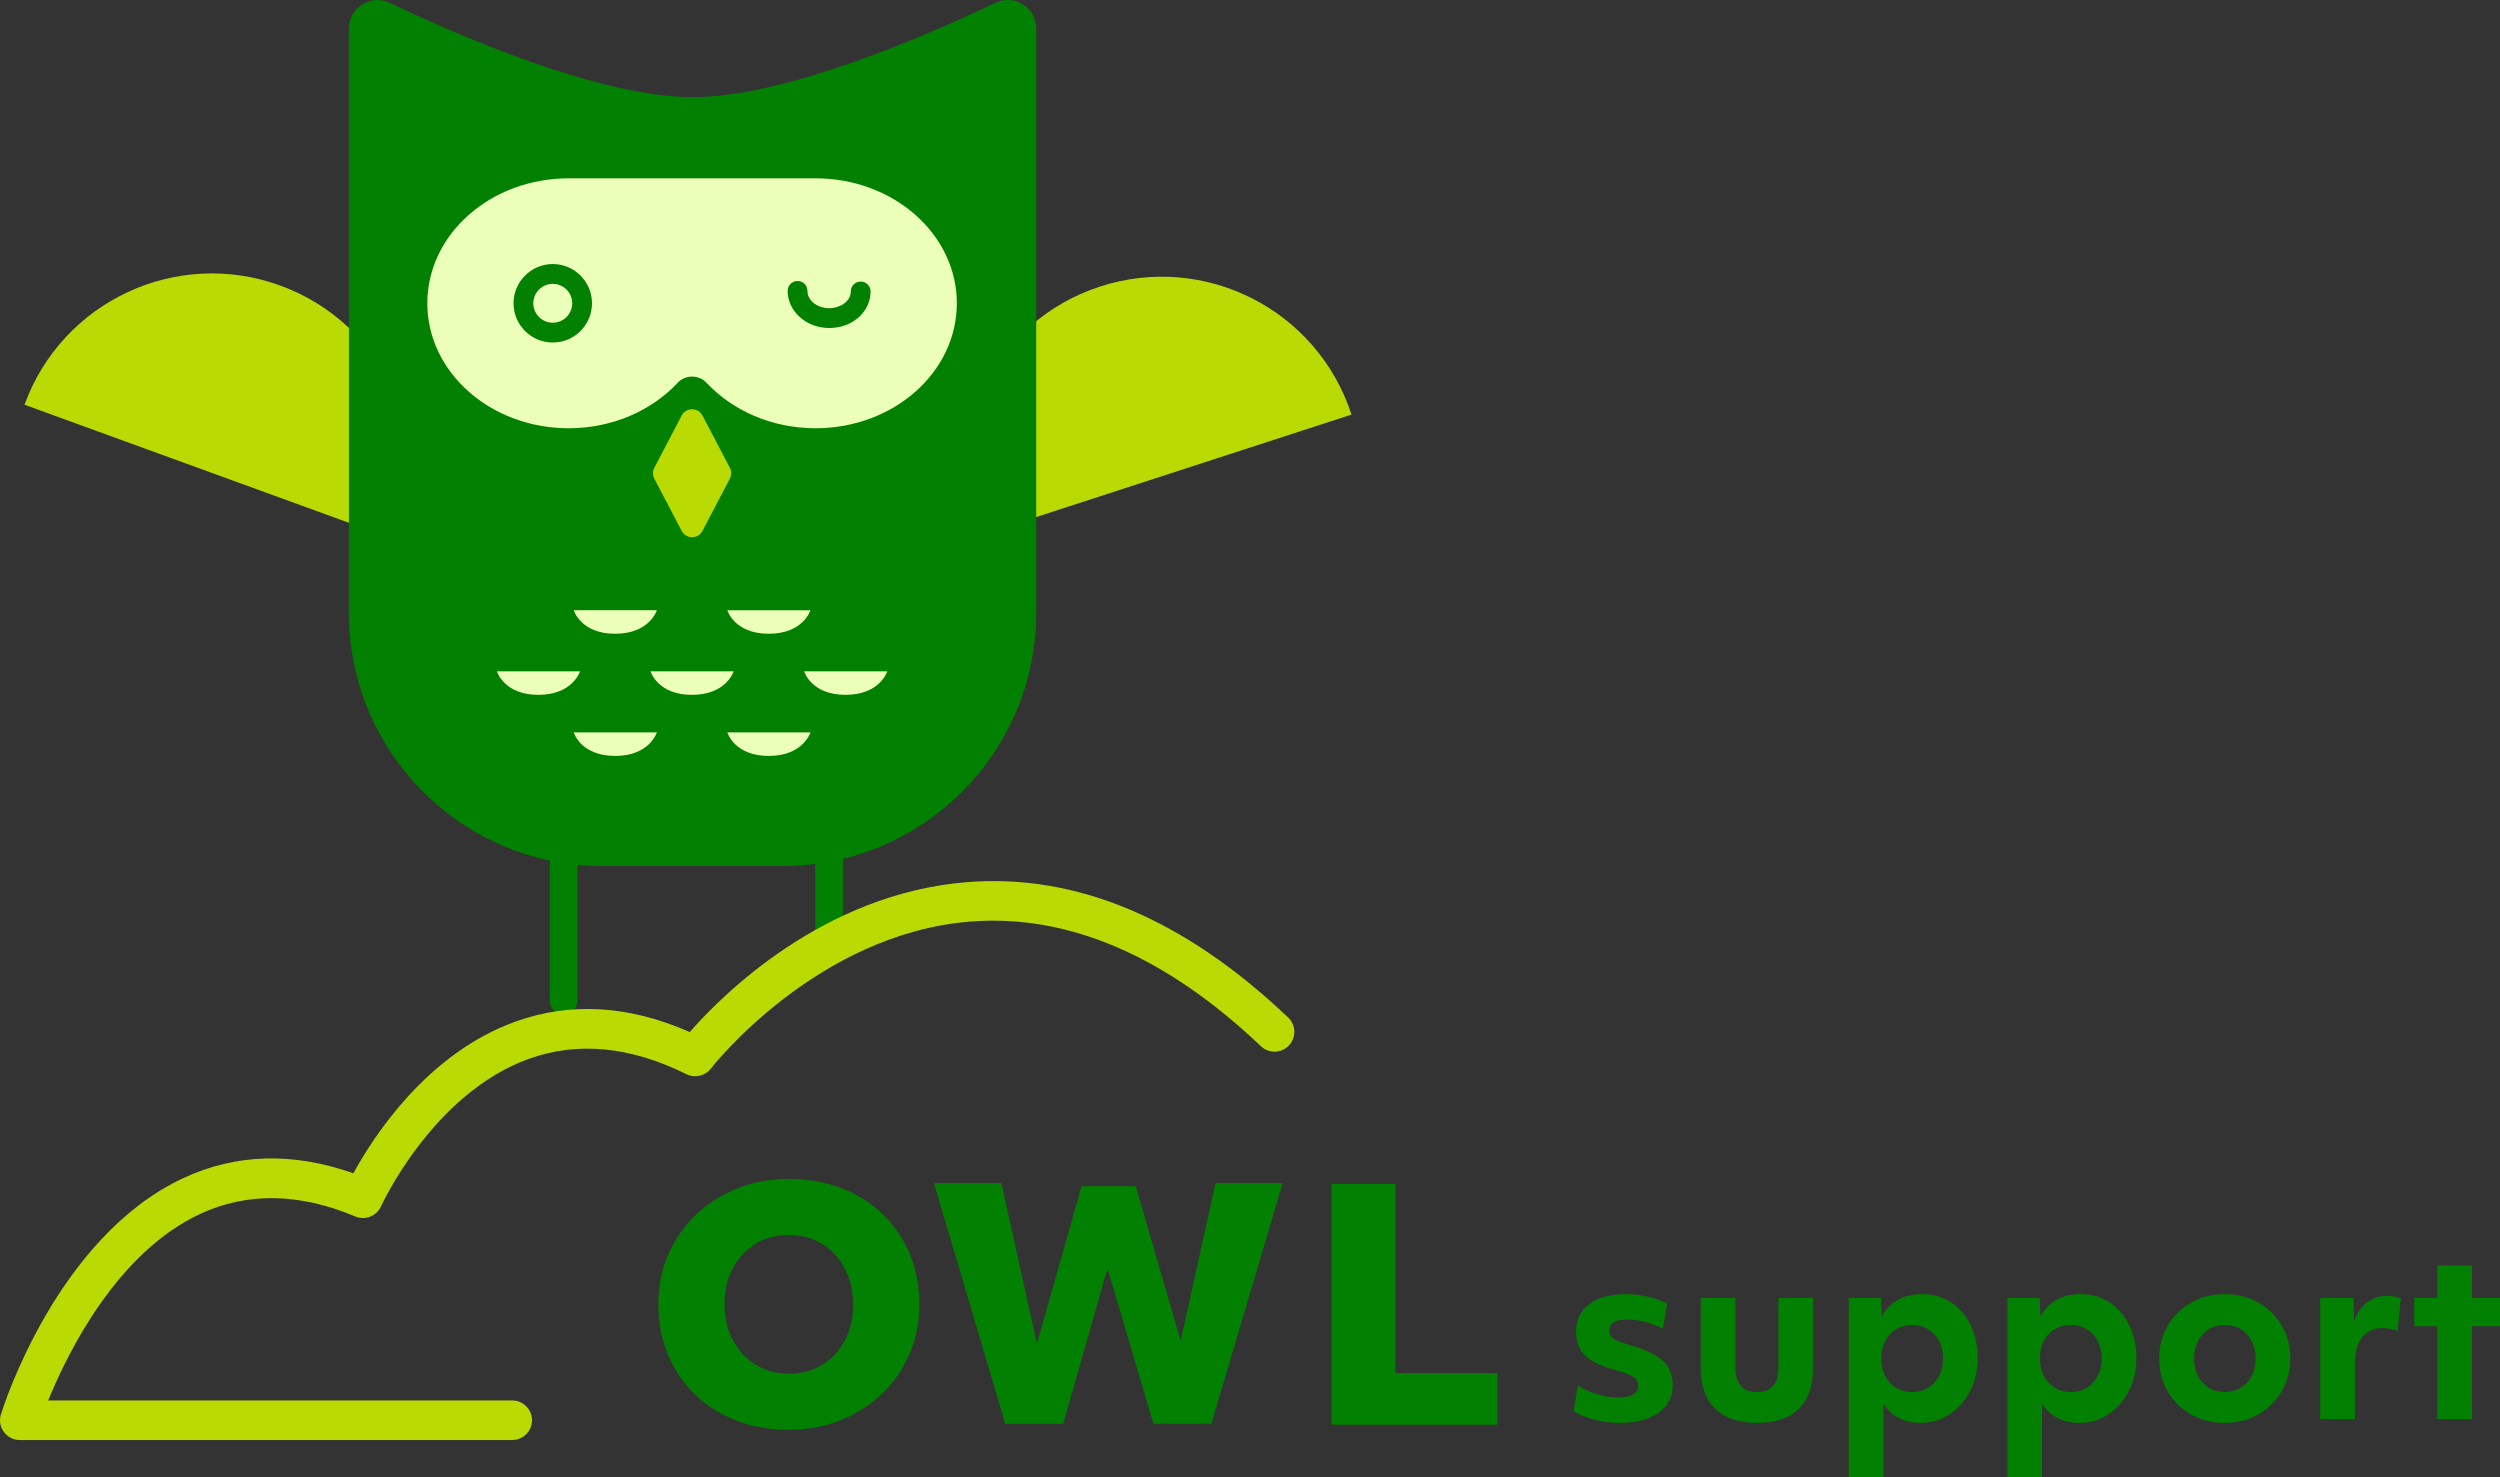 <svg width="110" height="65" viewBox="0 0 110 65" fill="none" xmlns="http://www.w3.org/2000/svg">
<rect x="0" y="0" width="110" height="65" fill="#333333" stroke="none"/>
<path d="M69.43 60.955C69.68 61.123 69.963 61.253 70.276 61.347C70.59 61.441 70.893 61.489 71.185 61.489C71.784 61.489 72.084 61.318 72.084 60.976C72.084 60.816 72.021 60.691 71.896 60.6C71.771 60.51 71.509 60.409 71.112 60.297C70.471 60.123 70.016 59.907 69.748 59.649C69.48 59.392 69.346 59.039 69.346 58.594C69.346 58.078 69.539 57.674 69.926 57.381C70.312 57.089 70.844 56.942 71.52 56.942C71.854 56.942 72.189 56.981 72.523 57.057C72.857 57.135 73.132 57.235 73.349 57.361L73.171 58.468C72.649 58.197 72.122 58.061 71.593 58.061C71.064 58.061 70.809 58.221 70.809 58.542C70.809 58.695 70.875 58.817 71.008 58.907C71.14 58.998 71.387 59.092 71.75 59.19C72.419 59.385 72.894 59.615 73.176 59.88C73.459 60.144 73.599 60.503 73.599 60.956C73.599 61.465 73.392 61.867 72.978 62.163C72.563 62.459 71.993 62.607 71.269 62.607C70.885 62.607 70.507 62.558 70.135 62.461C69.761 62.363 69.464 62.237 69.241 62.084L69.429 60.955H69.43Z" fill="#028001"/>
<path d="M74.832 57.109H76.358V60.172C76.358 60.89 76.676 61.248 77.31 61.248C77.944 61.248 78.25 60.889 78.25 60.172V57.109H79.776V60.203C79.776 60.983 79.566 61.579 79.144 61.99C78.723 62.401 78.111 62.606 77.31 62.606C76.509 62.606 75.896 62.401 75.471 61.99C75.046 61.579 74.833 60.983 74.833 60.203V57.109H74.832Z" fill="#028001"/>
<path d="M81.344 57.109H82.765L82.797 57.924C83.166 57.269 83.762 56.942 84.584 56.942C85.058 56.942 85.477 57.062 85.843 57.302C86.209 57.543 86.496 57.876 86.705 58.301C86.914 58.725 87.019 59.214 87.019 59.764C87.019 60.314 86.907 60.783 86.685 61.211C86.462 61.639 86.162 61.979 85.786 62.23C85.409 62.481 84.984 62.607 84.511 62.607C83.793 62.607 83.246 62.328 82.87 61.77V65H81.344V57.109H81.344ZM85.112 60.835C85.366 60.56 85.493 60.206 85.493 59.774C85.493 59.342 85.366 58.989 85.112 58.713C84.857 58.438 84.531 58.301 84.134 58.301C83.737 58.301 83.411 58.438 83.157 58.713C82.903 58.988 82.775 59.342 82.775 59.774C82.775 60.206 82.903 60.56 83.157 60.835C83.411 61.111 83.737 61.248 84.134 61.248C84.531 61.248 84.857 61.111 85.112 60.835Z" fill="#028001"/>
<path d="M88.325 57.109H89.746L89.778 57.924C90.147 57.269 90.743 56.942 91.565 56.942C92.039 56.942 92.459 57.062 92.824 57.302C93.19 57.543 93.478 57.876 93.686 58.301C93.895 58.725 94 59.214 94 59.764C94 60.314 93.888 60.783 93.666 61.211C93.443 61.639 93.143 61.979 92.767 62.23C92.391 62.481 91.966 62.607 91.492 62.607C90.774 62.607 90.227 62.328 89.851 61.77V65H88.325V57.109H88.325ZM92.093 60.835C92.347 60.56 92.474 60.206 92.474 59.774C92.474 59.342 92.347 58.989 92.093 58.713C91.838 58.438 91.513 58.301 91.115 58.301C90.718 58.301 90.393 58.438 90.138 58.713C89.884 58.988 89.757 59.342 89.757 59.774C89.757 60.206 89.884 60.56 90.138 60.835C90.393 61.111 90.718 61.248 91.115 61.248C91.513 61.248 91.838 61.111 92.093 60.835Z" fill="#028001"/>
<path d="M97.888 62.607C97.338 62.607 96.845 62.483 96.409 62.236C95.974 61.988 95.631 61.652 95.38 61.227C95.129 60.802 95.004 60.318 95.004 59.774C95.004 59.23 95.131 58.747 95.385 58.321C95.639 57.897 95.984 57.56 96.42 57.313C96.855 57.066 97.345 56.942 97.888 56.942C98.431 56.942 98.94 57.066 99.372 57.313C99.804 57.56 100.146 57.897 100.396 58.321C100.647 58.746 100.773 59.23 100.773 59.774C100.773 60.318 100.646 60.793 100.391 61.222C100.137 61.65 99.793 61.988 99.362 62.236C98.93 62.483 98.439 62.607 97.888 62.607ZM98.871 58.714C98.62 58.439 98.292 58.301 97.888 58.301C97.484 58.301 97.167 58.439 96.916 58.714C96.665 58.989 96.54 59.343 96.54 59.775C96.54 60.207 96.665 60.56 96.916 60.836C97.167 61.111 97.491 61.248 97.888 61.248C98.285 61.248 98.62 61.111 98.871 60.836C99.122 60.56 99.247 60.207 99.247 59.775C99.247 59.343 99.122 58.989 98.871 58.714Z" fill="#028001"/>
<path d="M102.09 57.109H103.563L103.574 58.144C103.699 57.788 103.887 57.512 104.138 57.313C104.389 57.114 104.681 57.015 105.016 57.015C105.128 57.015 105.241 57.025 105.356 57.047C105.471 57.068 105.563 57.096 105.633 57.13L105.497 58.562C105.281 58.478 105.055 58.436 104.818 58.436C104.435 58.436 104.138 58.574 103.929 58.849C103.72 59.125 103.616 59.52 103.616 60.036V62.439H102.09V57.109Z" fill="#028001"/>
<path d="M107.242 58.353H106.228V57.109H107.242V55.677H108.768V57.109H110.001V58.353H108.768V62.439H107.242V58.353Z" fill="#028001"/>
<path d="M34.709 62.91C33.873 62.91 33.104 62.775 32.403 62.506C31.701 62.236 31.095 61.856 30.584 61.363C30.073 60.87 29.676 60.287 29.393 59.614C29.109 58.941 28.968 58.2 28.968 57.392C28.968 56.583 29.112 55.884 29.4 55.211C29.688 54.537 30.092 53.952 30.612 53.455C31.132 52.958 31.741 52.57 32.438 52.291C33.135 52.012 33.892 51.873 34.71 51.873C35.528 51.873 36.315 52.008 37.016 52.277C37.717 52.546 38.324 52.927 38.834 53.42C39.345 53.913 39.742 54.495 40.026 55.168C40.309 55.842 40.451 56.583 40.451 57.391C40.451 58.199 40.307 58.899 40.019 59.572C39.73 60.246 39.326 60.831 38.806 61.328C38.286 61.825 37.678 62.213 36.98 62.492C36.284 62.77 35.527 62.91 34.709 62.91ZM37.538 57.405C37.538 56.811 37.417 56.284 37.175 55.823C36.934 55.363 36.602 55.001 36.179 54.736C35.756 54.471 35.266 54.339 34.709 54.339C34.151 54.339 33.673 54.469 33.245 54.729C32.818 54.989 32.483 55.347 32.242 55.802C32.001 56.257 31.88 56.782 31.88 57.377C31.88 57.971 32.001 58.498 32.242 58.958C32.484 59.418 32.818 59.781 33.245 60.045C33.673 60.31 34.16 60.443 34.709 60.443C35.258 60.443 35.756 60.313 36.179 60.053C36.602 59.793 36.934 59.433 37.175 58.973C37.417 58.513 37.538 57.991 37.538 57.405Z" fill="#028001"/>
<path d="M41.095 52.054H44.063L45.624 59.119L47.589 52.193H49.971L51.95 58.994L53.483 52.054H56.437L53.301 62.645H50.751L48.731 55.816L46.78 62.645H44.23L41.094 52.054H41.095Z" fill="#028001"/>
<path d="M58.587 52.096H61.402V60.415H65.889V62.686H58.587V52.096H58.587Z" fill="#028001"/>
<path d="M1.078 17.808C2.736 13.253 7.772 10.904 12.327 12.562C16.882 14.22 19.231 19.256 17.573 23.811L1.078 17.808Z" fill="#B9DB03"/>
<path d="M42.771 23.667C41.273 19.057 43.796 14.105 48.406 12.607C53.016 11.109 57.968 13.632 59.466 18.242L42.771 23.667Z" fill="#B9DB03"/>
<path d="M34.453 38.103H26.493C20.34 38.103 15.352 33.115 15.352 26.962V1.257C15.352 0.335 16.314 -0.274 17.147 0.124C20.18 1.572 26.388 4.275 30.473 4.275C34.558 4.275 40.767 1.572 43.8 0.124C44.632 -0.274 45.594 0.335 45.594 1.257V26.962C45.594 33.115 40.606 38.103 34.453 38.103H34.453Z" fill="#028001"/>
<path d="M32.113 21.061L30.909 23.36C30.716 23.729 30.188 23.729 29.994 23.36L28.79 21.061C28.711 20.911 28.711 20.732 28.79 20.582L29.994 18.284C30.188 17.915 30.716 17.915 30.909 18.284L32.113 20.582C32.192 20.733 32.192 20.912 32.113 21.061Z" fill="#B9DB03"/>
<path d="M35.883 7.846C32.896 7.846 28.008 7.846 25.02 7.846C21.586 7.846 18.802 10.308 18.802 13.344C18.802 16.381 21.586 18.843 25.021 18.843C26.951 18.843 28.675 18.064 29.816 16.844C30.158 16.478 30.746 16.478 31.088 16.844C32.229 18.064 33.953 18.843 35.883 18.843C39.317 18.843 42.101 16.381 42.101 13.344C42.101 10.308 39.317 7.846 35.883 7.846Z" fill="#ECFFB9"/>
<path d="M36.482 14.432C35.476 14.432 34.657 13.699 34.657 12.799C34.657 12.558 34.852 12.363 35.093 12.363C35.333 12.363 35.528 12.558 35.528 12.799C35.528 13.27 36.023 13.562 36.482 13.562C36.941 13.562 37.434 13.28 37.434 12.824C37.434 12.584 37.629 12.389 37.87 12.389C38.11 12.389 38.305 12.584 38.305 12.824C38.305 13.726 37.504 14.433 36.482 14.433V14.432Z" fill="#028001"/>
<path d="M24.322 15.071C23.37 15.071 22.596 14.296 22.596 13.344C22.596 12.393 23.37 11.618 24.322 11.618C25.274 11.618 26.048 12.393 26.048 13.344C26.048 14.296 25.274 15.071 24.322 15.071ZM24.322 12.489C23.85 12.489 23.466 12.872 23.466 13.344C23.466 13.816 23.85 14.2 24.322 14.2C24.794 14.2 25.178 13.816 25.178 13.344C25.178 12.872 24.794 12.489 24.322 12.489Z" fill="#028001"/>
<path d="M24.8 44.638C24.463 44.638 24.19 44.365 24.19 44.028V35.587C24.19 35.25 24.463 34.977 24.8 34.977C25.136 34.977 25.41 35.25 25.41 35.587V44.028C25.41 44.365 25.136 44.638 24.8 44.638Z" fill="#028001"/>
<path d="M36.481 41.919C36.144 41.919 35.871 41.646 35.871 41.31V36.93C35.871 36.593 36.144 36.32 36.481 36.32C36.818 36.32 37.091 36.593 37.091 36.93V41.31C37.091 41.646 36.818 41.919 36.481 41.919Z" fill="#028001"/>
<path d="M22.538 63.362H0.871C0.595 63.362 0.335 63.23 0.17 63.008C0.006 62.785 -0.043 62.498 0.039 62.234C0.137 61.916 2.505 54.428 8.067 51.836C10.382 50.757 12.896 50.687 15.549 51.626C16.415 50.035 18.776 46.351 22.691 44.947C25.111 44.079 27.684 44.235 30.349 45.41C31.74 43.819 36.208 39.312 42.57 38.812C47.378 38.435 52.125 40.439 56.68 44.771C57.029 45.102 57.042 45.654 56.711 46.002C56.379 46.351 55.828 46.365 55.479 46.033C51.302 42.061 47.006 40.216 42.72 40.547C35.923 41.074 31.325 46.956 31.279 47.015C31.025 47.345 30.572 47.45 30.2 47.264C27.755 46.047 25.43 45.817 23.288 46.583C19.042 48.1 16.787 53.029 16.765 53.078C16.571 53.51 16.068 53.709 15.631 53.525C13.171 52.489 10.876 52.45 8.807 53.413C5.138 55.119 2.971 59.53 2.121 61.62H22.537C23.019 61.62 23.408 62.01 23.408 62.491C23.408 62.971 23.018 63.361 22.537 63.361L22.538 63.362Z" fill="#B9DB03"/>
<path d="M21.866 29.538H25.521C25.521 29.538 25.209 30.573 23.687 30.573C22.164 30.573 21.866 29.538 21.866 29.538Z" fill="#ECFFB9"/>
<path d="M28.624 29.538H32.28C32.28 29.538 31.968 30.573 30.445 30.573C28.923 30.573 28.624 29.538 28.624 29.538Z" fill="#ECFFB9"/>
<path d="M35.383 29.538H39.039C39.039 29.538 38.727 30.573 37.204 30.573C35.682 30.573 35.383 29.538 35.383 29.538Z" fill="#ECFFB9"/>
<path d="M25.245 26.85H28.901C28.901 26.85 28.589 27.885 27.066 27.885C25.543 27.885 25.245 26.85 25.245 26.85Z" fill="#ECFFB9"/>
<path d="M32.004 26.851H35.659C35.659 26.851 35.347 27.885 33.825 27.885C32.302 27.885 32.004 26.851 32.004 26.851Z" fill="#ECFFB9"/>
<path d="M25.245 32.226H28.901C28.901 32.226 28.589 33.261 27.066 33.261C25.543 33.261 25.245 32.226 25.245 32.226Z" fill="#ECFFB9"/>
<path d="M32.004 32.226H35.659C35.659 32.226 35.347 33.261 33.825 33.261C32.302 33.261 32.004 32.226 32.004 32.226Z" fill="#ECFFB9"/>
</svg>
